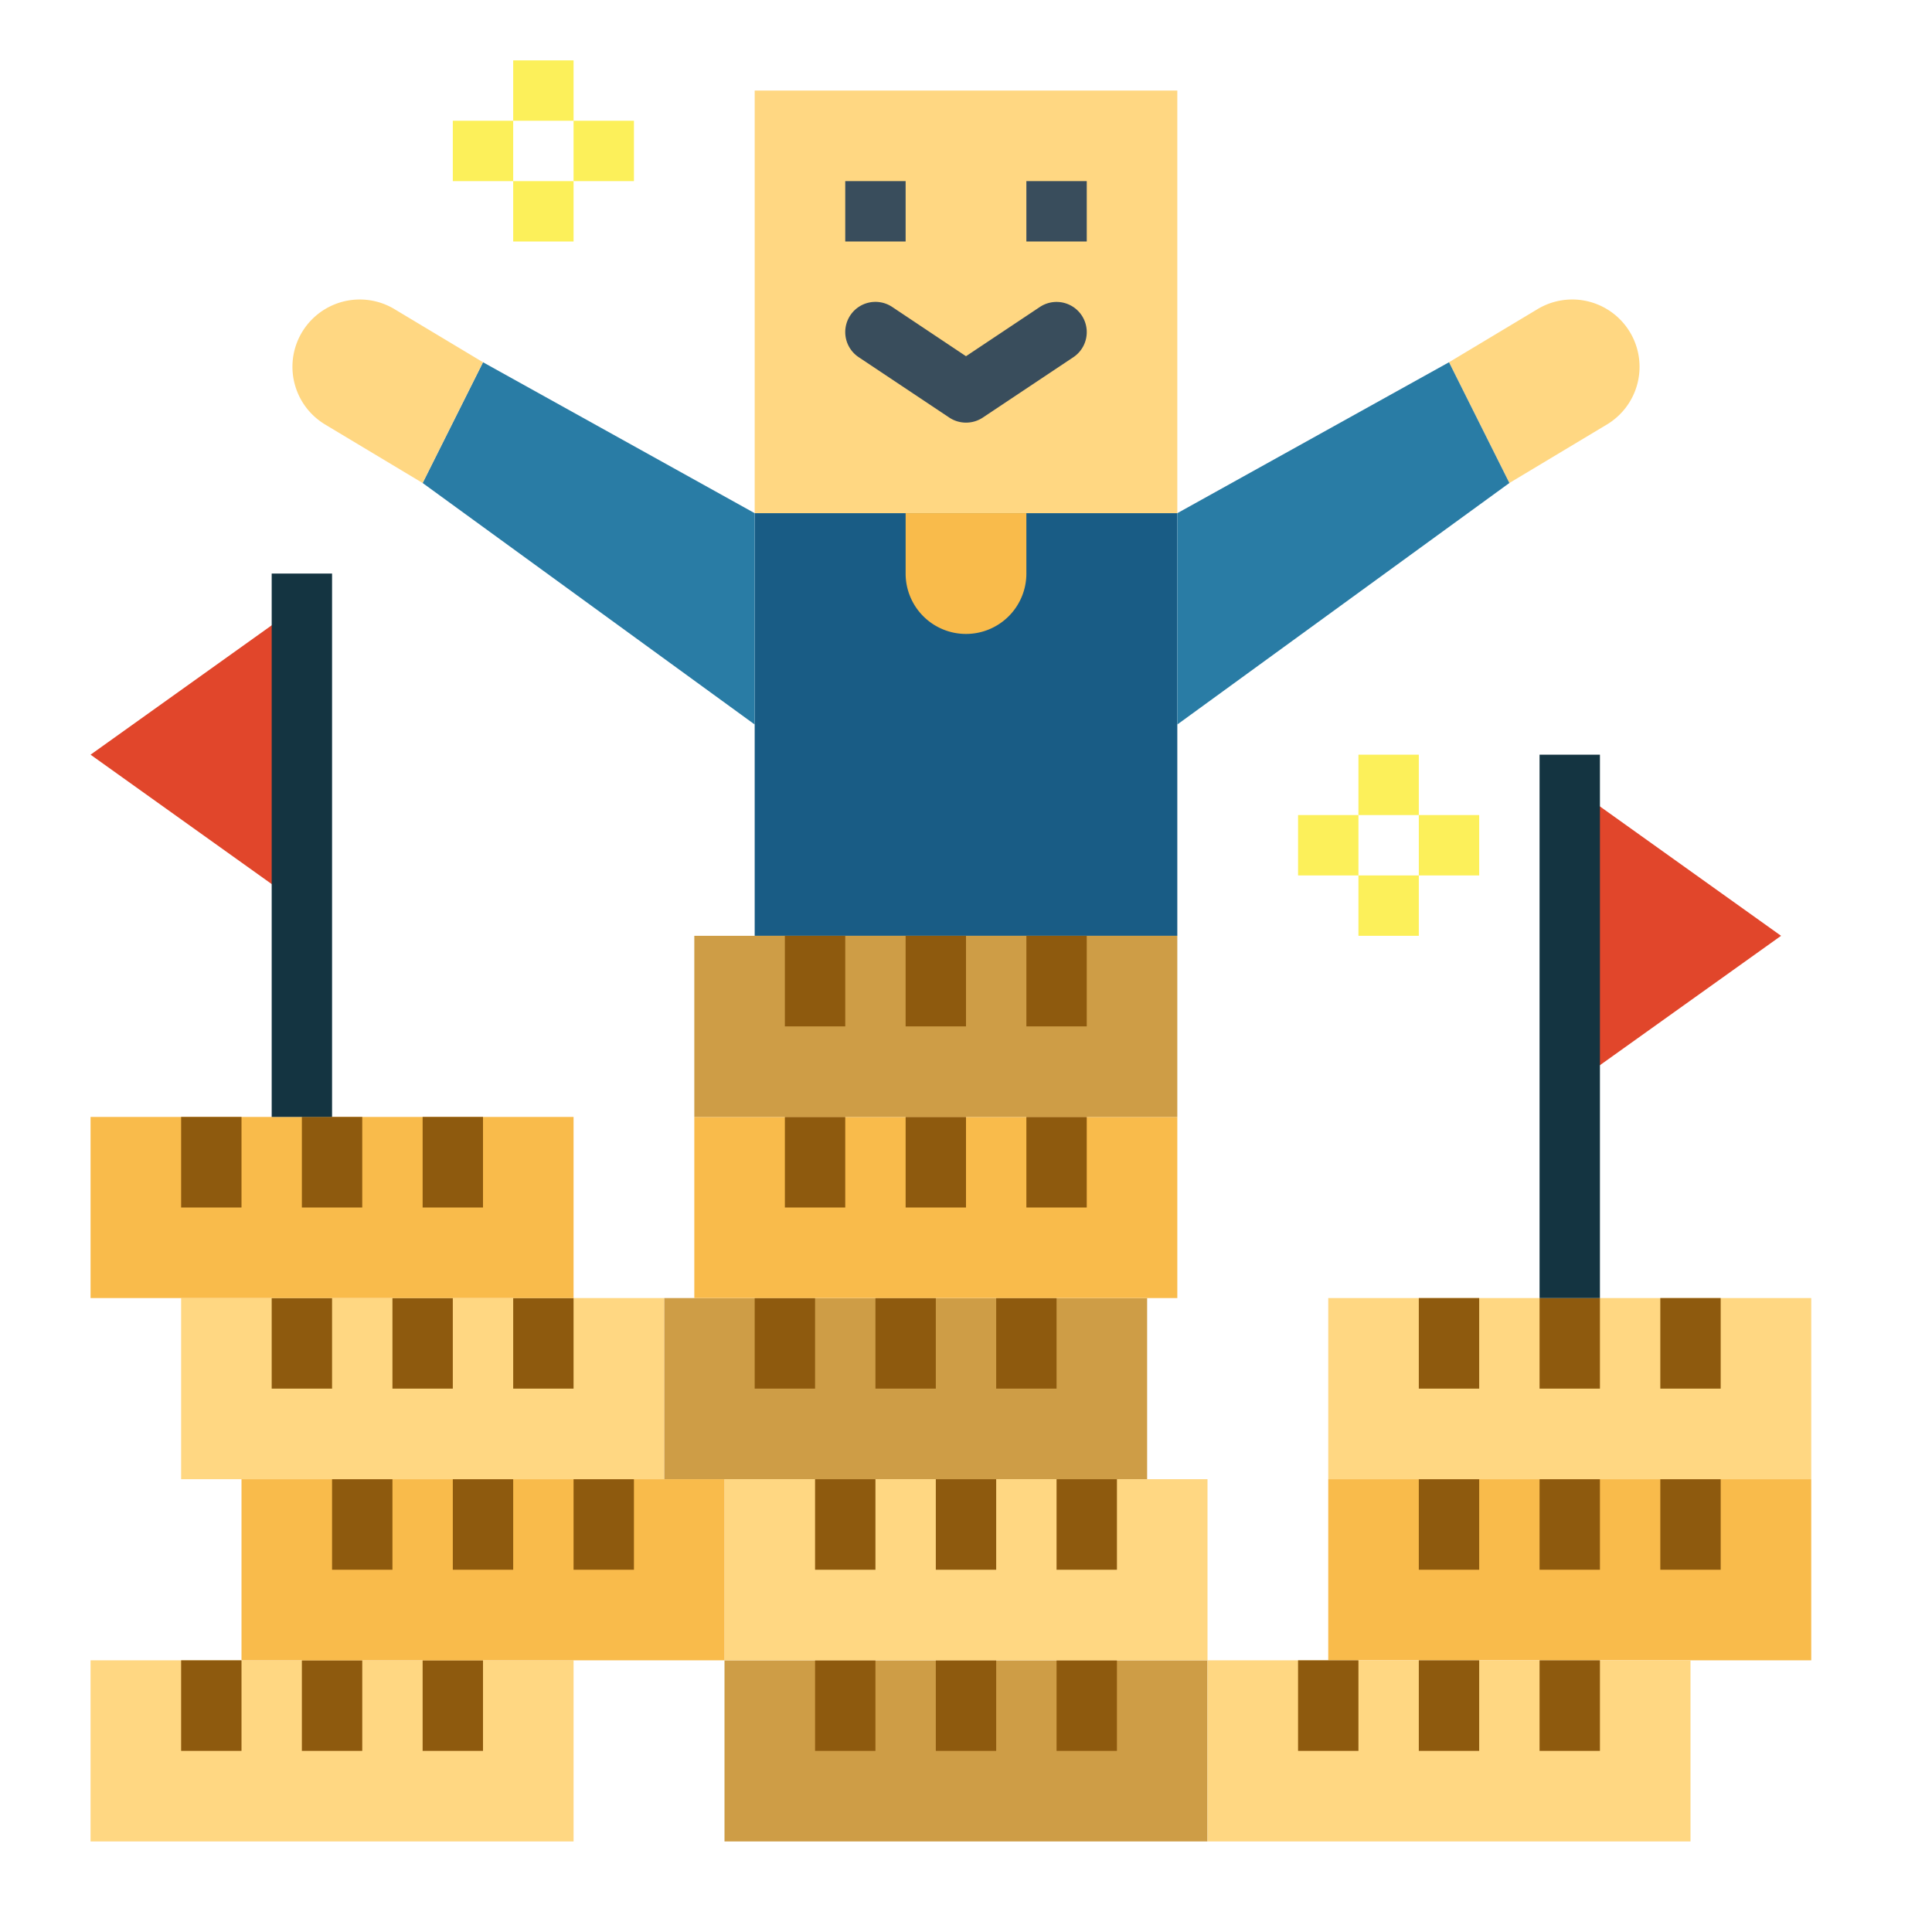 <svg height="512" viewBox="0 0 64 64" width="512" xmlns="http://www.w3.org/2000/svg"><path d="m52 26 7 5-7 5z" fill="#e1462b"/><path d="m10 20-7 5 7 5z" fill="#e1462b"/><path d="m25 3h14v14h-14z" fill="#ffd782"/><path d="m25 17h14v14h-14z" fill="#195c85"/><path d="m28 6h2v2h-2z" fill="#394d5c"/><path d="m34 6h2v2h-2z" fill="#394d5c"/><path d="m32 14a1 1 0 0 1 -.555-.168l-3-2a1 1 0 0 1 1.11-1.664l2.445 1.632 2.445-1.63a1 1 0 1 1 1.11 1.664l-3 2a1 1 0 0 1 -.555.166z" fill="#394d5c"/><path d="m25 17-9-5-2 4 11 8z" fill="#297ca5"/><path d="m16 12-2.935-1.761a2.231 2.231 0 0 0 -3.142.914 2.23 2.23 0 0 0 .847 2.909l3.23 1.938z" fill="#ffd782"/><path d="m48 12 2.935-1.761a2.23 2.23 0 0 1 3.142.915 2.23 2.23 0 0 1 -.847 2.909l-3.23 1.937z" fill="#ffd782"/><path d="m39 17 9-5 2 4-11 8z" fill="#297ca5"/><path d="m30 17h4a0 0 0 0 1 0 0v2a2 2 0 0 1 -2 2 2 2 0 0 1 -2-2v-2a0 0 0 0 1 0 0z" fill="#f9bb4b"/><path d="m22 43h16v6h-16z" fill="#ce9d46" transform="matrix(-1 0 0 -1 60 92)"/><path d="m33 43h2v3h-2z" fill="#8e5a0e"/><path d="m29 43h2v3h-2z" fill="#8e5a0e"/><path d="m25 43h2v3h-2z" fill="#8e5a0e"/><path d="m23 37h16v6h-16z" fill="#f9bb4b" transform="matrix(-1 0 0 -1 62 80)"/><path d="m34 37h2v3h-2z" fill="#8e5a0e"/><path d="m30 37h2v3h-2z" fill="#8e5a0e"/><path d="m26 37h2v3h-2z" fill="#8e5a0e"/><path d="m24 55h16v6h-16z" fill="#ce9d46" transform="matrix(-1 0 0 -1 64 116)"/><path d="m35 55h2v3h-2z" fill="#8e5a0e"/><path d="m31 55h2v3h-2z" fill="#8e5a0e"/><path d="m27 55h2v3h-2z" fill="#8e5a0e"/><path d="m24 49h16v6h-16z" fill="#ffd782" transform="matrix(-1 0 0 -1 64 104)"/><path d="m35 49h2v3h-2z" fill="#8e5a0e"/><path d="m31 49h2v3h-2z" fill="#8e5a0e"/><path d="m27 49h2v3h-2z" fill="#8e5a0e"/><path d="m44 49h16v6h-16z" fill="#f9bb4b" transform="matrix(-1 0 0 -1 104 104)"/><path d="m55 49h2v3h-2z" fill="#8e5a0e"/><path d="m51 49h2v3h-2z" fill="#8e5a0e"/><path d="m47 49h2v3h-2z" fill="#8e5a0e"/><path d="m3 55h16v6h-16z" fill="#ffd782" transform="matrix(-1 0 0 -1 22 116)"/><path d="m14 55h2v3h-2z" fill="#8e5a0e"/><path d="m10 55h2v3h-2z" fill="#8e5a0e"/><path d="m6 55h2v3h-2z" fill="#8e5a0e"/><path d="m8 49h16v6h-16z" fill="#f9bb4b" transform="matrix(-1 0 0 -1 32 104)"/><path d="m19 49h2v3h-2z" fill="#8e5a0e"/><path d="m15 49h2v3h-2z" fill="#8e5a0e"/><path d="m11 49h2v3h-2z" fill="#8e5a0e"/><path d="m6 43h16v6h-16z" fill="#ffd782" transform="matrix(-1 0 0 -1 28 92)"/><path d="m17 43h2v3h-2z" fill="#8e5a0e"/><path d="m13 43h2v3h-2z" fill="#8e5a0e"/><path d="m9 43h2v3h-2z" fill="#8e5a0e"/><path d="m3 37h16v6h-16z" fill="#f9bb4b" transform="matrix(-1 0 0 -1 22 80)"/><path d="m14 37h2v3h-2z" fill="#8e5a0e"/><path d="m10 37h2v3h-2z" fill="#8e5a0e"/><path d="m6 37h2v3h-2z" fill="#8e5a0e"/><path d="m44 43h16v6h-16z" fill="#ffd782" transform="matrix(-1 0 0 -1 104 92)"/><path d="m55 43h2v3h-2z" fill="#8e5a0e"/><path d="m51 43h2v3h-2z" fill="#8e5a0e"/><path d="m47 43h2v3h-2z" fill="#8e5a0e"/><path d="m40 55h16v6h-16z" fill="#ffd782" transform="matrix(-1 0 0 -1 96 116)"/><path d="m51 55h2v3h-2z" fill="#8e5a0e"/><path d="m47 55h2v3h-2z" fill="#8e5a0e"/><path d="m43 55h2v3h-2z" fill="#8e5a0e"/><path d="m23 31h16v6h-16z" fill="#ce9d46" transform="matrix(-1 0 0 -1 62 68)"/><path d="m34 31h2v3h-2z" fill="#8e5a0e"/><path d="m30 31h2v3h-2z" fill="#8e5a0e"/><path d="m26 31h2v3h-2z" fill="#8e5a0e"/><path d="m51 25h2v18h-2z" fill="#143441"/><path d="m9 19h2v18h-2z" fill="#143441"/><g fill="#fcf05a"><path d="m45 25h2v2h-2z"/><path d="m45 29h2v2h-2z"/><path d="m43 27h2v2h-2z"/><path d="m47 27h2v2h-2z"/><path d="m17 2h2v2h-2z"/><path d="m17 6h2v2h-2z"/><path d="m15 4h2v2h-2z"/><path d="m19 4h2v2h-2z"/></g></svg>